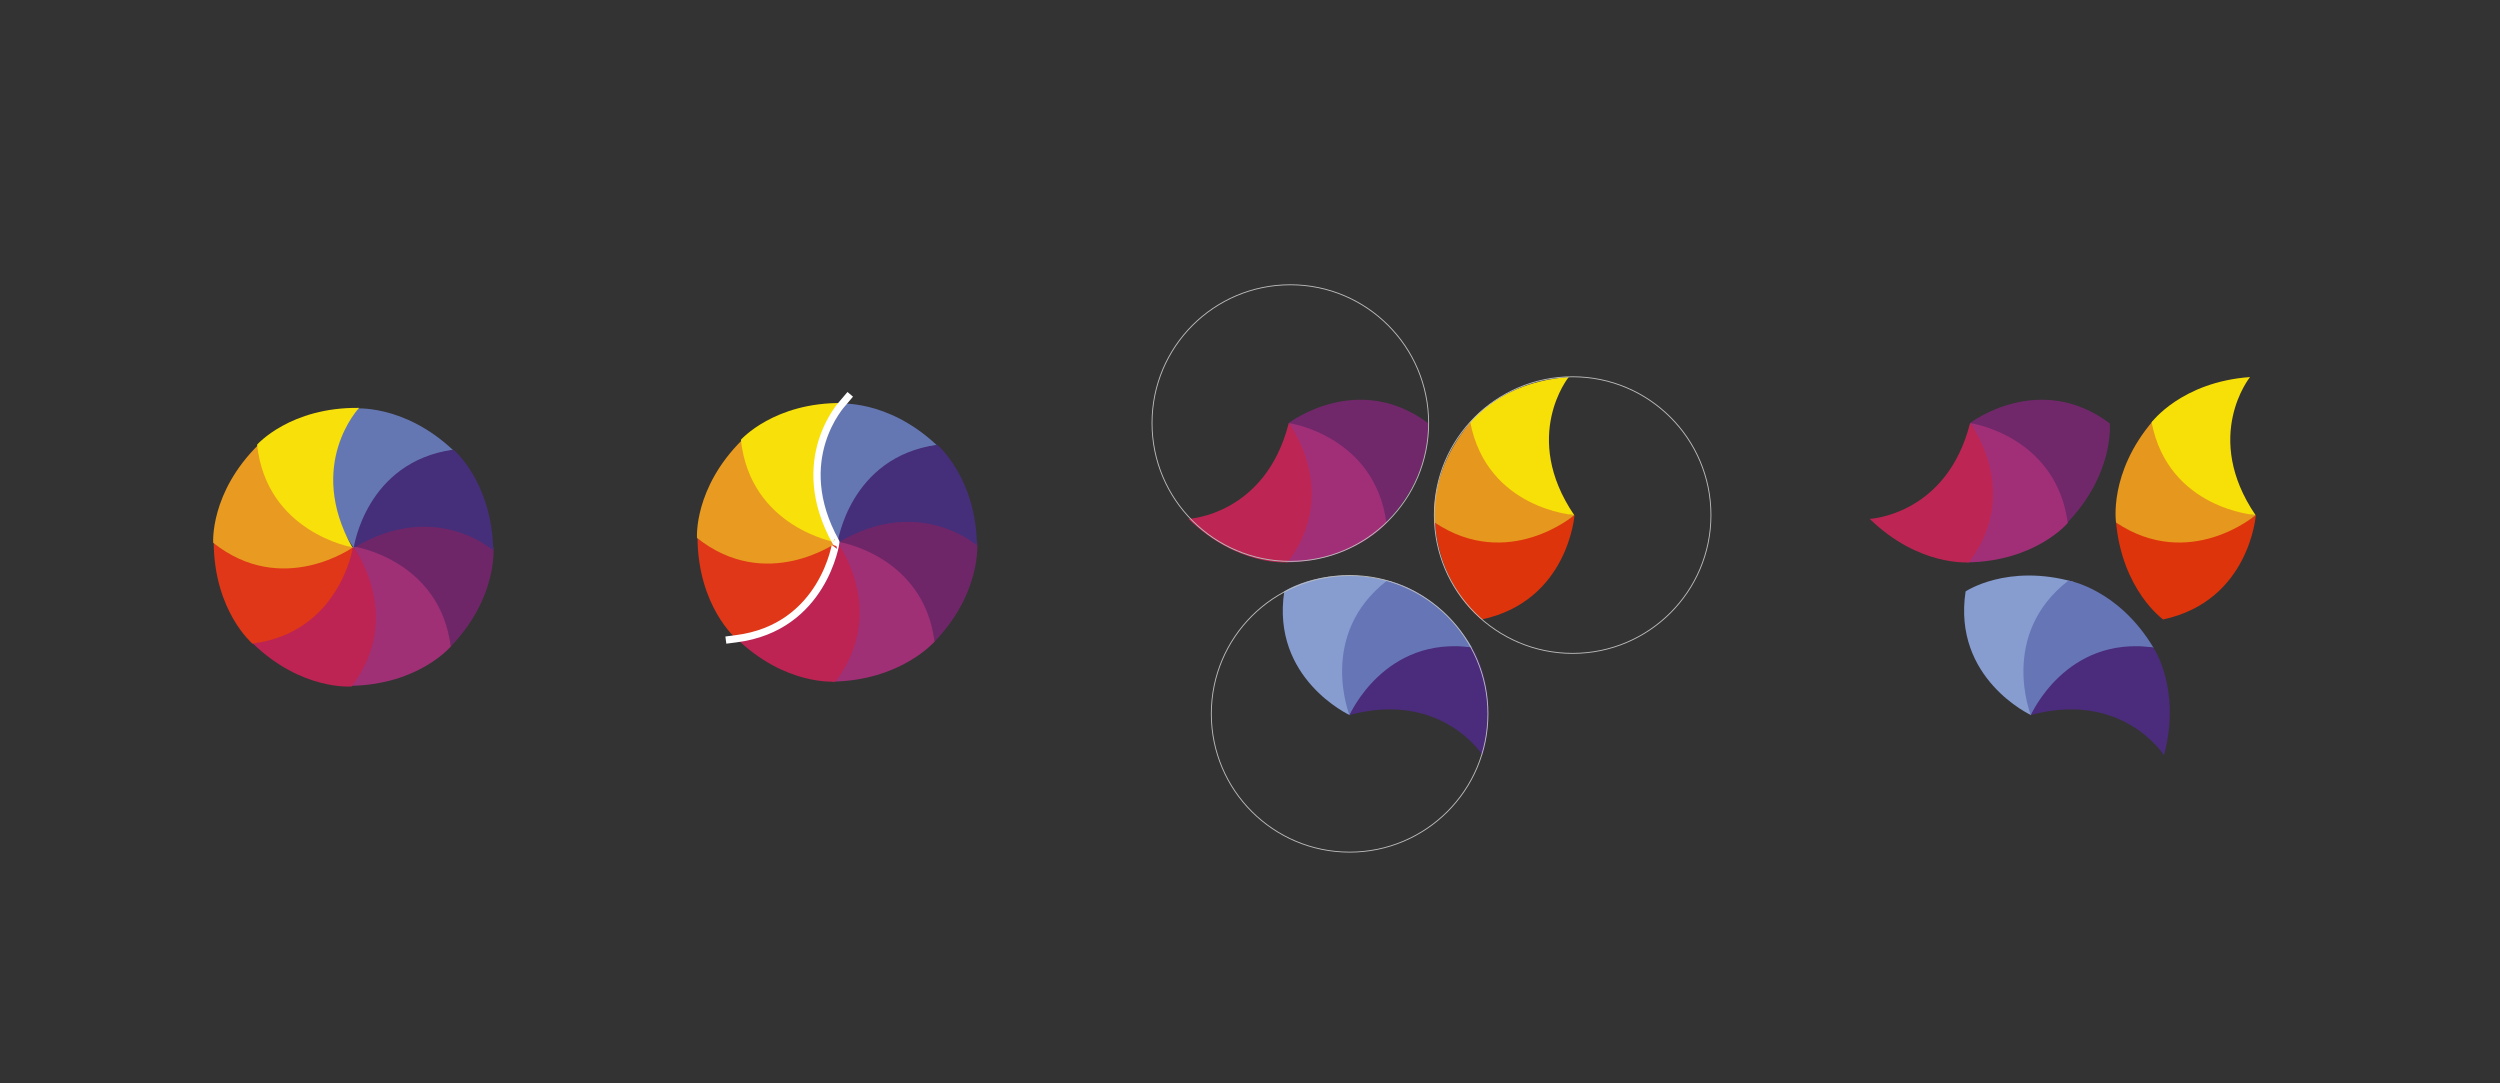 <?xml version="1.0" encoding="utf-8"?>
<!-- Generator: Adobe Illustrator 16.0.3, SVG Export Plug-In . SVG Version: 6.00 Build 0)  -->
<!DOCTYPE svg PUBLIC "-//W3C//DTD SVG 1.1//EN" "http://www.w3.org/Graphics/SVG/1.1/DTD/svg11.dtd">
<svg version="1.1" id="Layer_1" xmlns="http://www.w3.org/2000/svg" xmlns:xlink="http://www.w3.org/1999/xlink" x="0px" y="0px"
	 width="690px" height="299px" viewBox="0 0 690 299" enable-background="new 0 0 690 299" xml:space="preserve">
<rect x="0" y="0" width="690" height="299" fill="#333333" stroke="none"/>
<g>
	<g>
		<path fill="#6F2668" d="M97.564,150.828c0,0,19.097-14.505,38.62,0.126c0,0,1.352,13.791-11.786,27.495
			C124.398,178.449,123.075,157.082,97.564,150.828z"/>
		<path fill="#9F3076" d="M97.441,150.789c0,0,23.733,3.438,26.998,27.616c0,0-8.881,10.637-27.865,10.886
			C96.575,189.291,110.877,173.361,97.441,150.789z"/>
		<path fill="#BD2353" d="M97.477,150.844c0,0,14.359,19.205-0.419,38.617c0,0-13.802,1.249-27.406-11.991
			C69.652,177.47,91.027,176.31,97.477,150.844z"/>
	</g>
	<g>
		<path fill="#6577B3" d="M97.742,151.375c0,0-14.681-18.962-0.229-38.619c0,0,13.779-1.479,27.605,11.534
			C125.118,124.29,103.761,125.807,97.742,151.375z"/>
		<path fill="#452E7A" d="M97.621,151.213c0,0,3.344-23.747,27.51-27.112c0,0,10.67,8.839,10.997,27.82
			C136.128,151.921,120.14,137.684,97.621,151.213z"/>
	</g>
	<g>
		<path fill="#DF3718" d="M97.481,150.848c0,0-3.62,23.708-27.82,26.79c0,0-10.573-8.965-10.673-27.948
			C58.987,149.69,74.806,164.114,97.481,150.848z"/>
		<path fill="#E89B20" d="M97.442,151.045c0,0-19.508,13.947-38.6-1.235c0,0-0.956-13.827,12.572-27.145
			C71.414,122.665,72.12,144.059,97.442,151.045z"/>
		<path fill="#F8E10A" d="M97.214,151.043c0,0-23.632-4.066-26.253-28.322c0,0,9.164-10.399,28.146-10.142
			C99.107,112.579,84.384,128.125,97.214,151.043z"/>
	</g>
</g>
<g>
	<g>
		<path fill="#6F2668" d="M231.092,149.485c0,0,19.097-14.505,38.62,0.126c0,0,1.352,13.792-11.786,27.495
			C257.926,177.105,256.602,155.738,231.092,149.485z"/>
		<path fill="#9F3076" d="M230.969,149.446c0,0,23.733,3.437,26.998,27.617c0,0-9.358,10.815-28.342,11.063
			C229.625,188.126,244.405,172.018,230.969,149.446z"/>
		<path fill="#BD2353" d="M231.004,149.5c0,0,14.359,19.205-0.419,38.617c0,0-13.802,1.25-27.406-11.99
			C203.179,176.127,224.555,174.967,231.004,149.5z"/>
	</g>
	<g>
		<path fill="#6577B3" d="M231.27,150.031c0,0-14.681-18.961-0.229-38.618c0,0,13.779-1.479,27.605,11.534
			C258.646,122.947,237.288,124.463,231.27,150.031z"/>
		<path fill="#452E7A" d="M231.148,149.87c0,0,3.344-23.747,27.51-27.112c0,0,10.67,8.839,10.997,27.82
			C269.655,150.578,253.667,136.34,231.148,149.87z"/>
	</g>
	<g>
		<path fill="#DF3718" d="M231.008,149.504c0,0-3.62,23.708-27.82,26.791c0,0-10.573-8.965-10.673-27.948
			C192.515,148.347,208.333,162.771,231.008,149.504z"/>
		<path fill="#E89B20" d="M230.97,149.702c0,0-19.508,13.947-38.6-1.235c0,0-0.956-13.827,12.572-27.145
			C204.941,121.321,205.647,142.716,230.97,149.702z"/>
		<path fill="#F8E10A" d="M230.741,149.7c0,0-23.632-4.066-26.253-28.322c0,0,9.164-10.399,28.146-10.142
			C232.634,111.236,217.911,126.781,230.741,149.7z"/>
	</g>
</g>
<g>
	<g>
		<path fill="#71286B" d="M355.708,116.752c0,0,19.024-14.52,38.541,0.104c0,0,1.354,13.785-11.78,27.483
			C382.469,144.339,381.205,123.003,355.708,116.752z"/>
		<path fill="#A12F78" d="M355.677,116.742c0,0,23.72,3.431,26.984,27.597c0,0-8.88,10.633-27.854,10.881
			C354.808,155.22,369.104,139.296,355.677,116.742z"/>
		<path fill="#BD2654" d="M355.7,116.768c0,0,14.456,19.028-0.313,38.43c0,0-13.792,1.244-27.39-11.987
			C327.997,143.21,349.252,142.218,355.7,116.768z"/>
	</g>
	<g>
		<path fill="#DE340C" d="M434.567,142.161c0,0-1.747,23.682-25.586,28.81c0,0-11.289-8.021-13.008-26.92
			C395.974,144.051,413.118,157.303,434.567,142.161z"/>
		<path fill="#E6971D" d="M434.53,142.179c0,0-18.235,15.551-38.544,2.056c0,0-2.13-13.69,10.209-28.107
			C406.195,116.127,408.718,137.375,434.53,142.179z"/>
		<path fill="#F7E007" d="M434.474,142.161c0,0-24.002-1.664-28.677-25.595c0,0,8.236-11.134,27.163-12.497
			C432.96,104.069,419.739,120.431,434.474,142.161z"/>
	</g>
	<g>
		<path fill="#879DD0" d="M372.531,197.379c0,0-21.733-10.042-18.07-34.146c0,0,11.473-7.754,29.744-2.646
			C384.205,160.588,366.007,171.945,372.531,197.379z"/>
		<path fill="#6675B6" d="M372.476,197.426c0,0-8.912-22.261,10.367-37.194c0,0,13.803,2.313,23.523,18.609
			C406.366,178.841,385.273,174.497,372.476,197.426z"/>
		<path fill="#4A2B7C" d="M372.493,197.337c0,0,9.639-22.011,33.782-18.626c0,0,7.833,11.427,2.942,29.753
			C409.218,208.464,397.848,190.51,372.493,197.337z"/>
	</g>
</g>
<circle fill="none" stroke="#BCBCBC" stroke-width="0.25" stroke-miterlimit="10" cx="356.131" cy="116.768" r="38.171"/>
<circle fill="none" stroke="#BCBCBC" stroke-width="0.25" stroke-miterlimit="10" cx="434.05" cy="142.161" r="38.171"/>
<circle fill="none" stroke="#BCBCBC" stroke-width="0.25" stroke-miterlimit="10" cx="372.493" cy="197.017" r="38.171"/>
<g>
	<g>
		<path fill="#71286B" d="M543.753,116.752c0,0,19.024-14.52,38.541,0.104c0,0,1.354,13.785-11.78,27.483
			C570.514,144.339,569.25,123.003,543.753,116.752z"/>
		<path fill="#A12F78" d="M543.722,116.742c0,0,23.72,3.431,26.984,27.597c0,0-8.88,10.633-27.854,10.881
			C542.853,155.22,557.149,139.296,543.722,116.742z"/>
		<path fill="#BD2654" d="M543.745,116.768c0,0,14.456,19.028-0.313,38.43c0,0-13.792,1.244-27.39-11.987
			C516.042,143.21,537.297,142.218,543.745,116.768z"/>
	</g>
	<g>
		<path fill="#DE340C" d="M622.612,142.161c0,0-1.747,23.682-25.586,28.81c0,0-11.289-8.021-13.008-26.92
			C584.019,144.051,601.163,157.303,622.612,142.161z"/>
		<path fill="#E6971D" d="M622.575,142.179c0,0-18.235,15.551-38.544,2.056c0,0-2.13-13.69,10.209-28.107
			C594.24,116.127,596.763,137.375,622.575,142.179z"/>
		<path fill="#F7E007" d="M622.519,142.161c0,0-24.002-1.664-28.677-25.595c0,0,8.236-11.134,27.163-12.497
			C621.005,104.069,607.784,120.431,622.519,142.161z"/>
	</g>
	<g>
		<path fill="#879DD0" d="M560.576,197.379c0,0-21.733-10.042-18.07-34.146c0,0,11.473-7.754,29.744-2.646
			C572.25,160.588,554.052,171.945,560.576,197.379z"/>
		<path fill="#6675B6" d="M560.521,197.426c0,0-8.912-22.261,10.367-37.194c0,0,13.803,2.313,23.523,18.609
			C594.411,178.841,573.318,174.497,560.521,197.426z"/>
		<path fill="#4A2B7C" d="M560.538,197.337c0,0,9.639-22.011,33.782-18.626c0,0,7.833,11.427,2.942,29.753
			C597.263,208.464,585.893,190.51,560.538,197.337z"/>
	</g>
</g>
<path fill="none" stroke="#FFFFFF" stroke-width="2" stroke-miterlimit="10" d="M203.188,176.295"/>
<path fill="none" stroke="#FFFFFF" stroke-width="2" stroke-miterlimit="10" d="M232.634,111.236"/>
<path fill="none" stroke="#FFFFFF" stroke-width="2" stroke-miterlimit="10" d="M234.667,108.833l-2.033,2.402
	c0,0-14.686,15.51-1.935,38.384c0.022,0.006-0.022-0.006,0,0c0.082-0.047-3.311,23.593-27.511,26.675l-2.854,0.371"/>
</svg>
